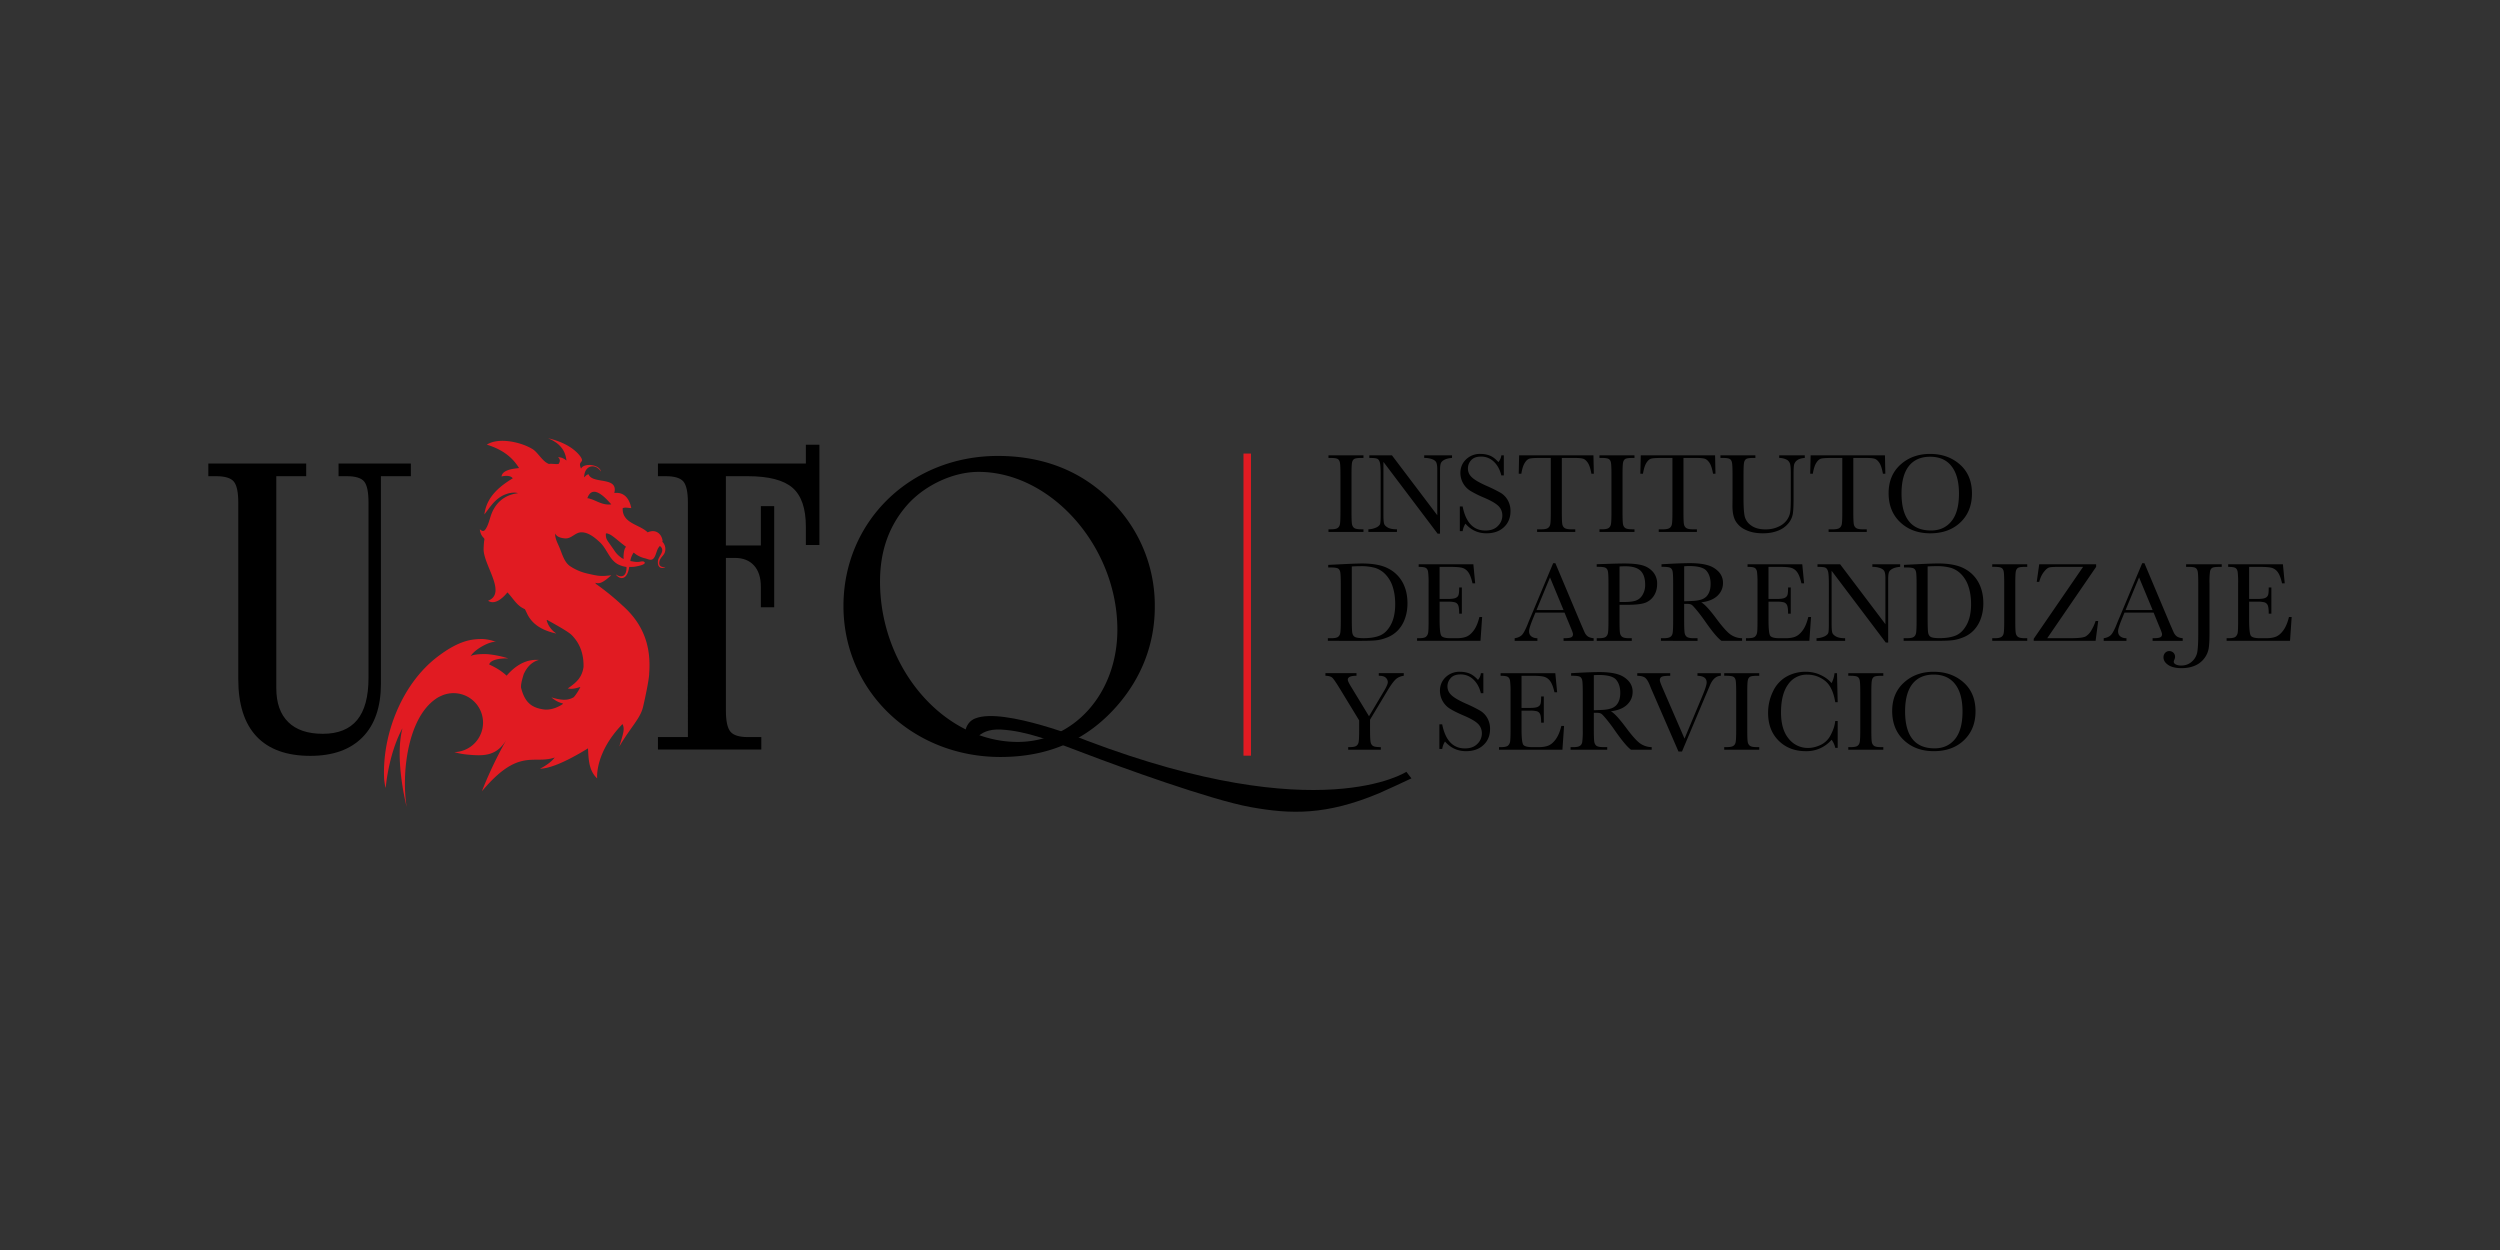 <svg xmlns="http://www.w3.org/2000/svg" xml:space="preserve" width="960" height="480" viewBox="0 0 960 480">
  <rect x="0" y="0" width="960" height="480" fill="#333333" stroke="none"/>
  <path d="M510.13 175.84v-1h13.44v1h-.62c-1.45 0-2.4.12-2.85.36-.45.24-.75.69-.9 1.34-.15.64-.22 2.2-.22 4.63v14.43c0 2.3.05 3.82.16 4.54.1.71.4 1.25.87 1.6.47.34 1.37.51 2.7.51h.86v1h-13.44v-1h.87c1.26 0 2.13-.15 2.61-.47.49-.32.79-.82.92-1.49s.2-2.23.2-4.7v-14.42c0-2.34-.07-3.85-.2-4.53-.13-.68-.42-1.15-.87-1.4-.44-.27-1.41-.4-2.9-.4zm41.91 29.08-20.8-27.56v20.4c0 1.7.09 2.81.26 3.34.16.54.63 1.03 1.41 1.48.79.45 1.96.67 3.52.67v1h-10.97v-1a7.9 7.9 0 0 0 3.2-.77c.74-.41 1.18-.85 1.32-1.33.13-.48.2-1.6.2-3.38v-15.6c0-2.25-.1-3.76-.3-4.53-.22-.76-.55-1.25-1-1.47-.47-.22-1.48-.33-3.06-.33v-1h8.68l17.41 23.01v-17.58c0-1.3-.13-2.21-.4-2.73-.26-.52-.8-.94-1.64-1.24a8.53 8.53 0 0 0-2.97-.46v-1h10.68v1c-1.25.1-2.23.35-2.94.72-.72.38-1.17.83-1.37 1.36-.2.52-.3 1.42-.3 2.68v24.32h-.93zm8.53-.97v-9.46h1.08c1.23 6.16 4.14 9.24 8.75 9.24 2.06 0 3.66-.58 4.8-1.77a5.56 5.56 0 0 0 1.7-3.95c0-1.48-.5-2.71-1.5-3.71-1-.98-2.81-2.04-5.46-3.17a40.65 40.65 0 0 1-5.33-2.65 8.14 8.14 0 0 1-3.82-6.84c0-2.1.73-3.85 2.18-5.24a7.64 7.64 0 0 1 5.52-2.1c1.24 0 2.41.2 3.51.61 1.1.4 2.23 1.25 3.38 2.52a4.62 4.62 0 0 0 1.13-2.58h.96v7.7h-.96c-.55-2.24-1.52-4-2.91-5.3a6.94 6.94 0 0 0-4.85-1.92c-1.75 0-3.03.47-3.85 1.41a4.66 4.66 0 0 0-1.22 3.12c0 1.36.5 2.5 1.54 3.44 1 .96 2.84 2.03 5.48 3.21a57.89 57.89 0 0 1 5.52 2.72 7.7 7.7 0 0 1 2.77 2.86 8.32 8.32 0 0 1 1.04 4.2c0 2.52-.84 4.57-2.52 6.14-1.67 1.58-3.92 2.36-6.72 2.36-3.22 0-5.91-1.23-8.06-3.7a7.27 7.27 0 0 0-1.07 2.86zm23.62-22.03h-1l.15-7.07h28.54l.15 7.07h-.93c-.34-1.94-.79-3.34-1.37-4.2-.58-.86-1.2-1.39-1.86-1.58-.67-.2-1.8-.3-3.4-.3h-4.73v20.76c0 2.3.05 3.81.16 4.53.1.72.4 1.26.87 1.6.49.35 1.38.53 2.7.53h1.43v1h-14.66v-1h1.52c1.26 0 2.13-.16 2.61-.48.49-.32.8-.82.93-1.48.14-.68.2-2.24.2-4.7v-20.75h-4.35c-1.9 0-3.17.09-3.82.27-.65.18-1.26.72-1.83 1.63-.57.92-1.01 2.3-1.31 4.17m30-6.08v-1h13.45v1h-.63c-1.44 0-2.4.12-2.84.36-.45.24-.75.69-.9 1.34-.15.64-.22 2.2-.22 4.63v14.43c0 2.3.05 3.82.16 4.54.1.71.4 1.25.86 1.6.48.34 1.37.51 2.7.51h.87v1H614.2v-1h.87c1.25 0 2.13-.15 2.61-.47.48-.32.79-.82.92-1.49s.2-2.23.2-4.7v-14.42c0-2.34-.07-3.85-.2-4.53-.13-.68-.42-1.15-.87-1.4-.45-.27-1.42-.4-2.9-.4zm16.7 6.08h-1l.16-7.07h28.54l.15 7.07h-.93c-.34-1.94-.79-3.34-1.37-4.2-.58-.86-1.2-1.39-1.87-1.58-.66-.2-1.8-.3-3.4-.3h-4.72v20.76c0 2.3.05 3.81.16 4.53.1.72.4 1.26.87 1.6.49.35 1.38.53 2.7.53h1.43v1h-14.66v-1h1.52c1.25 0 2.13-.16 2.61-.48.48-.32.8-.82.93-1.48.14-.68.2-2.24.2-4.7v-20.75h-4.35c-1.9 0-3.17.09-3.82.27-.65.18-1.26.72-1.83 1.63-.57.92-1.01 2.3-1.31 4.17m52.32-7.08h9.82v1c-1.3.1-2.27.38-2.91.88a3.02 3.02 0 0 0-1.19 1.68c-.14.62-.21 1.83-.21 3.62v9.78c0 2.5-.1 4.36-.3 5.58a7.74 7.74 0 0 1-1.69 3.58 9.5 9.5 0 0 1-3.93 2.8c-1.7.69-3.64 1.03-5.86 1.03-2.61 0-4.83-.44-6.64-1.33a8.47 8.47 0 0 1-3.89-3.45c-.77-1.4-1.16-3.3-1.16-5.67l.03-3.01v-9.16c0-2.34-.07-3.85-.21-4.53-.14-.68-.43-1.15-.87-1.4-.44-.27-1.4-.4-2.9-.4h-.66v-1h13.42v1h-.6c-1.43 0-2.38.12-2.83.36-.45.24-.75.68-.9 1.34-.15.64-.23 2.2-.23 4.63v9.26c0 3.22.15 5.49.45 6.83a5.99 5.99 0 0 0 2.5 3.53c1.37 1 3.2 1.5 5.49 1.5 1.8 0 3.42-.33 4.89-1a7.99 7.99 0 0 0 3.27-2.52c.72-1 1.16-2.04 1.32-3.1.15-1.06.24-2.73.24-5.02v-10.02c0-1.66-.1-2.82-.29-3.49a2.7 2.7 0 0 0-1.21-1.58 6.54 6.54 0 0 0-2.95-.72zm12.9 7.08h-1l.16-7.07h28.54l.15 7.07h-.93c-.34-1.94-.79-3.34-1.37-4.2-.58-.86-1.2-1.39-1.87-1.58-.66-.2-1.8-.3-3.4-.3h-4.73v20.76c0 2.3.06 3.81.17 4.53.1.72.4 1.26.87 1.6.48.35 1.38.53 2.7.53h1.43v1h-14.66v-1h1.52c1.25 0 2.13-.16 2.61-.48.48-.32.8-.82.93-1.48.14-.68.2-2.24.2-4.7v-20.75h-4.35c-1.9 0-3.17.09-3.82.27-.65.18-1.26.72-1.83 1.63-.58.92-1.01 2.3-1.32 4.17m29.11 7.43c0-4.54 1.52-8.18 4.55-10.93 3.04-2.74 6.83-4.12 11.37-4.12 4.58 0 8.4 1.36 11.48 4.08 3.07 2.72 4.6 6.43 4.6 11.12 0 4.56-1.46 8.24-4.4 11.06-2.95 2.82-6.82 4.23-11.62 4.23-4.67 0-8.5-1.4-11.5-4.23-2.99-2.82-4.48-6.55-4.48-11.2m4.96.14c0 4.73.95 8.28 2.84 10.65 1.88 2.37 4.71 3.56 8.48 3.56 3.31 0 5.93-1.19 7.85-3.56 1.93-2.37 2.89-5.9 2.89-10.6 0-4.57-.95-8.07-2.85-10.51-1.89-2.44-4.63-3.65-8.23-3.65-3.55 0-6.26 1.19-8.15 3.56-1.88 2.39-2.83 5.9-2.83 10.55m-220.17 27.42 4.84-.24c4.03-.2 6.75-.3 8.15-.3 4.37 0 7.77.66 10.21 1.99a12.94 12.94 0 0 1 5.46 5.41c1.2 2.28 1.79 4.9 1.79 7.88 0 2.16-.33 4.13-.98 5.91a12.45 12.45 0 0 1-2.67 4.45 11.5 11.5 0 0 1-3.96 2.69c-1.49.61-2.91 1-4.26 1.15-1.34.15-3.24.22-5.68.22H509.9v-1h1.21c1.26 0 2.13-.15 2.62-.47.48-.32.79-.81.92-1.49.14-.67.21-2.23.21-4.7v-14.17c0-2.34-.07-3.86-.2-4.55-.14-.68-.43-1.15-.87-1.4-.44-.26-1.4-.39-2.9-.39h-.86v-1zm9.07.6v19.65c0 2.9.05 4.78.16 5.61.1.85.43 1.43.97 1.77.55.34 1.7.51 3.44.51 2.56 0 4.66-.35 6.31-1.05 1.65-.7 3.03-2.08 4.13-4.14 1.1-2.06 1.66-4.69 1.66-7.89 0-2.48-.32-4.7-.96-6.65a12.09 12.09 0 0 0-2.77-4.76 9.34 9.34 0 0 0-3.99-2.5 19.83 19.83 0 0 0-5.62-.66c-1.1 0-2.2.04-3.33.11m49 19.41h1.05l-.63 9.15h-24.36v-1h.62c1.45 0 2.4-.19 2.82-.58.43-.39.7-.88.81-1.48.12-.6.18-2.13.18-4.6v-14.41a33 33 0 0 0-.19-4.43c-.12-.7-.4-1.2-.84-1.48-.44-.28-1.37-.42-2.78-.42v-1h21l.7 7.33h-1.02c-.47-2.06-1.03-3.51-1.7-4.37a4.3 4.3 0 0 0-2.4-1.63c-.92-.22-2.42-.33-4.47-.33h-4.08V230h3.13c1.43 0 2.43-.12 3-.37.57-.24.95-.61 1.13-1.11.18-.5.27-1.47.27-2.92h1.02v10.06h-1.02c0-1.63-.14-2.72-.4-3.28a1.99 1.99 0 0 0-1.21-1.08 9.88 9.88 0 0 0-2.68-.25h-3.23v6.96c0 3.48.22 5.53.67 6.14.45.62 1.65.93 3.62.93h2.19c1.55 0 2.82-.2 3.82-.6 1-.4 1.94-1.21 2.85-2.45.9-1.24 1.61-2.94 2.13-5.1m32.68-1.7h-11.16l-.77 1.87c-1.12 2.7-1.68 4.46-1.68 5.28 0 .89.3 1.56.9 2.01.6.46 1.37.69 2.3.69v1h-8.73v-1c1.3-.2 2.27-.66 2.9-1.38.64-.72 1.4-2.22 2.3-4.52.07-.22.42-1.06 1.05-2.52l8.54-20.4h.84l9.83 23.35 1.34 3.08c.3.7.71 1.24 1.23 1.64.5.4 1.28.64 2.3.75v1h-11.55v-1c1.41 0 2.37-.1 2.87-.32.5-.2.75-.62.75-1.25 0-.31-.33-1.26-1-2.84zm-.37-.97-5.2-12.54-5.18 12.54zm21.5-2.02v6.18c0 2.31.05 3.83.16 4.54.1.72.4 1.25.88 1.6.48.34 1.37.52 2.69.52h.97v1h-13.46v-1h.78c1.25 0 2.13-.16 2.61-.48.48-.32.79-.82.92-1.49s.2-2.23.2-4.7v-14.41c0-2.34-.07-3.86-.2-4.53-.13-.68-.42-1.15-.87-1.41-.45-.27-1.42-.4-2.9-.4h-.55v-1l3.7-.12c2.94-.1 5.24-.16 6.89-.16 3.03 0 5.37.24 7.01.72a8.23 8.23 0 0 1 4.04 2.54 6.78 6.78 0 0 1 1.57 4.6c0 1.6-.36 3.02-1.07 4.25a6.92 6.92 0 0 1-3.08 2.8c-1.34.63-3.7.95-7.06.95zm0-1.08h2.1c1.7 0 3.06-.17 4.1-.51a4.85 4.85 0 0 0 2.6-2.14 7.3 7.3 0 0 0 1.04-4c0-2.44-.6-4.22-1.79-5.36-1.19-1.13-3.12-1.7-5.8-1.7-.98 0-1.73.03-2.25.09zm47.05 14.91h-7.91c-1.4-.98-3.56-3.55-6.44-7.71a64.6 64.6 0 0 0-2.89-3.83c-1-1.22-1.68-1.97-2.06-2.24-.37-.27-.96-.4-1.75-.4h-1.18v6.53c0 2.31.06 3.83.17 4.54.1.72.4 1.25.87 1.6.47.34 1.37.52 2.7.52h1.4v1H637.8v-1h.96c1.25 0 2.13-.16 2.6-.48.5-.32.8-.81.93-1.49.13-.67.2-2.23.2-4.7v-14.41c0-2.34-.07-3.85-.2-4.53-.13-.68-.42-1.15-.87-1.41s-1.42-.4-2.9-.4h-.5v-.99l4.2-.22c2.8-.13 5.04-.2 6.69-.2 2.8 0 5.08.27 6.83.79a9.2 9.2 0 0 1 4.27 2.56 6.1 6.1 0 0 1 1.62 4.25c0 1.92-.7 3.56-2.12 4.92-1.42 1.36-3.5 2.2-6.25 2.54 1.23.6 3.22 2.73 5.94 6.42 2.23 2.99 3.98 4.95 5.25 5.87a7.93 7.93 0 0 0 4.51 1.48v1zm-22.23-15.18c1.09-.03 2.2-.07 3.37-.13 1.16-.06 2.16-.21 3.01-.47a5.19 5.19 0 0 0 2.07-1.14c.52-.5.94-1.16 1.24-1.97.31-.8.46-1.8.46-2.99 0-2.06-.51-3.72-1.55-4.96-1.03-1.25-3.28-1.87-6.76-1.87-.53 0-1.14.03-1.84.09v13.44zm47.67 6.03h1.05l-.64 9.15h-24.35v-1h.61c1.46 0 2.4-.19 2.83-.58.43-.39.7-.88.81-1.48.12-.6.18-2.13.18-4.6v-14.41a33 33 0 0 0-.19-4.43c-.13-.7-.4-1.2-.85-1.48-.44-.28-1.36-.42-2.78-.42v-1h21.01l.7 7.33h-1.02c-.47-2.06-1.03-3.51-1.7-4.37a4.3 4.3 0 0 0-2.4-1.63c-.93-.22-2.42-.33-4.47-.33h-4.08V230h3.13c1.43 0 2.43-.12 3-.37.57-.24.95-.61 1.13-1.11.18-.5.27-1.47.27-2.92h1.02v10.06h-1.02c0-1.63-.14-2.72-.41-3.28a1.99 1.99 0 0 0-1.2-1.08 9.88 9.88 0 0 0-2.68-.25h-3.23v6.96c0 3.48.22 5.53.67 6.14.45.62 1.65.93 3.62.93h2.19c1.54 0 2.82-.2 3.81-.6 1-.4 1.95-1.21 2.86-2.45.9-1.24 1.6-2.94 2.13-5.1m29.75 9.81-20.8-27.56v20.41c0 1.69.09 2.8.26 3.34.16.53.63 1.03 1.41 1.47.79.45 1.96.68 3.52.68v1h-10.98v-1a7.9 7.9 0 0 0 3.21-.77c.74-.42 1.18-.86 1.32-1.34.13-.48.2-1.6.2-3.38V224c0-2.25-.1-3.76-.3-4.52-.22-.77-.55-1.26-1-1.48-.47-.22-1.48-.33-3.06-.33v-1h8.68L724 239.69V222.1c0-1.3-.13-2.21-.4-2.74-.26-.51-.8-.93-1.64-1.23a8.53 8.53 0 0 0-2.97-.46v-1h10.68v1c-1.25.1-2.23.35-2.94.72-.72.38-1.17.83-1.37 1.35-.2.53-.3 1.43-.3 2.69v24.32zm7-29.83 4.84-.24c4.04-.2 6.76-.3 8.16-.3 4.37 0 7.77.66 10.21 1.99a12.94 12.94 0 0 1 5.45 5.41c1.2 2.28 1.8 4.9 1.8 7.88 0 2.16-.33 4.13-.98 5.91a12.45 12.45 0 0 1-2.68 4.45 11.5 11.5 0 0 1-3.95 2.69c-1.5.61-2.91 1-4.26 1.15-1.35.15-3.24.22-5.68.22H731v-1h1.22c1.26 0 2.13-.15 2.61-.47.49-.32.8-.81.93-1.49.14-.67.21-2.23.21-4.7v-14.17c0-2.34-.07-3.86-.2-4.55-.14-.68-.43-1.15-.88-1.4-.44-.26-1.4-.39-2.89-.39h-.87v-1zm9.07.6v19.65c0 2.9.06 4.78.17 5.61.1.85.43 1.43.97 1.77.54.34 1.69.51 3.44.51 2.56 0 4.66-.35 6.3-1.05 1.65-.7 3.03-2.08 4.14-4.14 1.1-2.06 1.66-4.69 1.66-7.89 0-2.48-.33-4.7-.96-6.65a12.09 12.09 0 0 0-2.77-4.76 9.34 9.34 0 0 0-4-2.5 19.83 19.83 0 0 0-5.6-.66c-1.1 0-2.22.04-3.35.11m24.81.16v-1h13.44v1h-.62c-1.45 0-2.4.11-2.85.35-.45.24-.75.69-.9 1.34-.15.65-.22 2.2-.22 4.64v14.42c0 2.31.05 3.83.16 4.54.1.72.4 1.25.87 1.6.47.34 1.36.52 2.7.52h.86v1h-13.44v-1h.87c1.26 0 2.13-.16 2.61-.48.49-.32.8-.81.92-1.49.13-.67.2-2.23.2-4.7v-14.41c0-2.34-.07-3.86-.2-4.53-.13-.68-.42-1.15-.87-1.41s-1.41-.4-2.9-.4zm15.92 28.4v-.76l18.97-27.64h-9.15c-1.97 0-3.25.08-3.85.23-.6.16-1.3.74-2.07 1.73-.78.99-1.37 2.26-1.78 3.8h-.95l.95-6.76h21.86v1l-18.78 27.4h8.98c3.05 0 4.99-.23 5.81-.7a6.5 6.5 0 0 0 2.25-2.48 17.3 17.3 0 0 0 1.53-3.43h1l-1 7.61zm46.04-10.84H815.8l-.76 1.87c-1.13 2.7-1.7 4.46-1.7 5.28 0 .89.3 1.56.9 2.01.61.46 1.38.69 2.32.69v1h-8.74v-1c1.3-.2 2.27-.66 2.9-1.38.64-.72 1.4-2.22 2.3-4.52.08-.22.43-1.06 1.05-2.52l8.54-20.4h.85l9.82 23.35 1.35 3.08c.3.7.7 1.24 1.22 1.64.51.4 1.28.64 2.31.75v1h-11.56v-1c1.42 0 2.38-.1 2.87-.32.5-.2.75-.62.75-1.25 0-.31-.33-1.26-1-2.84zm-.37-.97-5.21-12.54-5.18 12.54z"/>
  <path d="M839.47 216.68h13.67v1h-.74c-1.45 0-2.4.11-2.85.35-.45.24-.74.69-.89 1.34a29 29 0 0 0-.21 4.64v19.21c0 2.49-.1 4.38-.3 5.68a8.72 8.72 0 0 1-1.63 3.81 8.78 8.78 0 0 1-3.59 2.86c-1.5.66-3.24 1-5.21 1-2.23 0-3.95-.42-5.14-1.24-1.2-.81-1.8-1.78-1.8-2.91 0-.68.21-1.25.63-1.72.43-.45.96-.69 1.58-.69.63 0 1.16.22 1.6.63.42.42.63.93.63 1.55 0 .35-.08.73-.26 1.12-.16.35-.24.6-.24.78 0 .46.28.82.83 1.08.55.26 1.23.4 2.04.4 1.64 0 3.03-.53 4.16-1.58a6.35 6.35 0 0 0 2.03-3.71c.23-1.43.35-3.78.35-7.06v-19.21c0-2.34-.07-3.86-.2-4.53-.14-.68-.43-1.15-.87-1.41-.45-.27-1.41-.4-2.9-.4h-.7zm39.49 20.25H880l-.63 9.15h-24.35v-1h.6c1.46 0 2.4-.19 2.84-.58.42-.39.7-.88.81-1.48.11-.6.17-2.13.17-4.6v-14.41a33 33 0 0 0-.18-4.43c-.13-.7-.41-1.2-.85-1.48s-1.37-.42-2.79-.42v-1h21.02l.7 7.33h-1.03c-.46-2.06-1.03-3.51-1.7-4.37a4.3 4.3 0 0 0-2.4-1.63c-.92-.22-2.42-.33-4.47-.33h-4.07V230h3.12c1.43 0 2.43-.12 3-.37.58-.24.95-.61 1.14-1.11.18-.5.26-1.47.26-2.92h1.02v10.06h-1.02c0-1.63-.13-2.72-.4-3.28a1.99 1.99 0 0 0-1.21-1.08 9.88 9.88 0 0 0-2.68-.25h-3.23v6.96c0 3.48.23 5.53.67 6.14.45.62 1.66.93 3.63.93h2.18c1.55 0 2.82-.2 3.82-.6 1-.4 1.95-1.21 2.85-2.45.9-1.24 1.62-2.94 2.14-5.1M525.7 275.04l5.79-9.73c.95-1.6 1.43-2.72 1.43-3.38a2.3 2.3 0 0 0-.76-1.67c-.5-.51-1.41-.77-2.71-.77v-1h9.6v1c-1.33.2-2.4.68-3.22 1.49-.81.8-1.86 2.26-3.13 4.37l-6.6 11v3.9c0 2.5.08 4.1.23 4.78.15.68.48 1.17.98 1.45s1.47.42 2.93.42v1h-12.53v-1h.48c1.26 0 2.13-.15 2.61-.47.49-.32.79-.81.92-1.49.13-.67.2-2.23.2-4.7v-3.61l-7.33-12.04c-1.49-2.43-2.48-3.88-2.98-4.34-.49-.48-1.37-.72-2.64-.76v-1h11.93v1c-2.23 0-3.34.51-3.34 1.52 0 .4.37 1.21 1.1 2.43zm27.02 12.56v-9.45h1.08c1.23 6.16 4.14 9.24 8.74 9.24 2.07 0 3.67-.6 4.8-1.77a5.55 5.55 0 0 0 1.7-3.96c0-1.47-.49-2.71-1.48-3.7-1-1-2.82-2.05-5.47-3.17-2.35-1.01-4.13-1.9-5.33-2.66a8.13 8.13 0 0 1-3.82-6.84c0-2.1.73-3.84 2.18-5.24a7.64 7.64 0 0 1 5.52-2.09c1.24 0 2.41.2 3.5.6 1.1.41 2.24 1.25 3.4 2.52a4.62 4.62 0 0 0 1.12-2.58h.95v7.7h-.95c-.55-2.24-1.52-4-2.91-5.3a6.95 6.95 0 0 0-4.85-1.92c-1.75 0-3.03.47-3.85 1.42a4.67 4.67 0 0 0-1.23 3.11c0 1.36.52 2.5 1.55 3.45 1 .95 2.84 2.02 5.48 3.2a56.3 56.3 0 0 1 5.52 2.73 7.7 7.7 0 0 1 2.77 2.85 8.32 8.32 0 0 1 1.04 4.21c0 2.52-.84 4.56-2.52 6.13-1.67 1.58-3.92 2.37-6.72 2.37-3.22 0-5.91-1.24-8.06-3.71a7.3 7.3 0 0 0-1.07 2.86zm46.84-8.85h1.04l-.63 9.16h-24.35v-1h.61c1.46 0 2.4-.2 2.83-.59.42-.39.7-.88.81-1.48.11-.6.18-2.13.18-4.59v-14.42a33 33 0 0 0-.19-4.42c-.12-.7-.4-1.2-.85-1.48-.44-.29-1.37-.43-2.78-.43v-.99h21.01l.7 7.33h-1.03c-.46-2.06-1.03-3.51-1.7-4.37a4.3 4.3 0 0 0-2.4-1.63c-.92-.22-2.41-.34-4.46-.34h-4.08v12.34h3.12c1.44 0 2.44-.12 3-.36.58-.25.96-.62 1.14-1.12.18-.5.27-1.47.27-2.92h1.02v10.06h-1.02c0-1.62-.14-2.73-.41-3.28a1.98 1.98 0 0 0-1.2-1.09 9.88 9.88 0 0 0-2.68-.24h-3.24v6.95c0 3.49.23 5.54.68 6.15.44.62 1.65.92 3.62.92h2.18c1.55 0 2.83-.2 3.82-.6 1-.4 1.95-1.2 2.85-2.44.9-1.25 1.62-2.95 2.14-5.12m34.7 9.16h-7.92c-1.4-.98-3.55-3.56-6.44-7.72a64.7 64.7 0 0 0-2.88-3.83c-1-1.22-1.69-1.97-2.06-2.24-.38-.26-.96-.4-1.76-.4h-1.17v6.53c0 2.32.06 3.83.16 4.55.11.7.4 1.24.87 1.6.47.34 1.37.5 2.7.5h1.41v1.01H603.1v-1h.95c1.26 0 2.13-.16 2.61-.48.49-.32.8-.81.92-1.48a33 33 0 0 0 .2-4.7v-14.42c0-2.34-.07-3.86-.2-4.53-.13-.68-.42-1.16-.87-1.41-.45-.26-1.41-.4-2.9-.4h-.5v-.99l4.2-.22c2.81-.13 5.04-.2 6.69-.2 2.8 0 5.08.27 6.84.79a9.12 9.12 0 0 1 4.26 2.56 6.07 6.07 0 0 1 1.63 4.25c0 1.92-.71 3.56-2.13 4.92-1.42 1.36-3.5 2.2-6.24 2.54 1.23.6 3.2 2.73 5.94 6.42 2.22 2.99 3.98 4.95 5.25 5.87a7.9 7.9 0 0 0 4.5 1.47v1.01zm-22.23-15.18c1.08-.03 2.2-.07 3.36-.13 1.16-.06 2.16-.22 3.01-.48a5.12 5.12 0 0 0 2.08-1.14c.52-.5.94-1.15 1.24-1.96.3-.81.46-1.8.46-3 0-2.06-.52-3.72-1.55-4.96-1.04-1.25-3.29-1.87-6.76-1.87-.53 0-1.15.03-1.84.08zm33.85 15.87h-1.34l-10.15-23.38c-.2-.41-.49-1.14-.9-2.17-.56-1.38-1.15-2.31-1.77-2.8-.62-.47-1.62-.72-3.01-.75v-1h12.66v1c-1.58 0-2.63.11-3.18.34-.54.24-.81.68-.81 1.33 0 .42.34 1.4 1.02 2.95l8.46 19.52 6.79-16.24c1.14-2.72 1.71-4.5 1.71-5.32 0-1.66-1.18-2.52-3.53-2.58v-1h8.98v1c-.91.03-1.72.35-2.41.98-.7.62-1.3 1.53-1.8 2.73l-1.97 4.62zm16.22-29.1v-1h13.45v1h-.63c-1.45 0-2.4.12-2.84.35-.46.24-.75.69-.9 1.33-.16.65-.23 2.2-.23 4.65v14.42c0 2.31.05 3.83.16 4.54.1.72.4 1.25.87 1.6.47.35 1.37.51 2.7.51h.87v1H662.1v-1h.87c1.26 0 2.13-.15 2.61-.47.49-.32.8-.81.92-1.49.13-.67.2-2.23.2-4.7v-14.41c0-2.34-.07-3.86-.2-4.54-.13-.67-.42-1.15-.87-1.4-.44-.27-1.41-.4-2.9-.4h-.63zm42.64 17.37h.93v10.3h-.93a7.85 7.85 0 0 0-1.41-3.1 12.66 12.66 0 0 1-9.91 4.38c-4.25 0-7.73-1.35-10.43-4.04-2.7-2.69-4.04-6.24-4.04-10.67 0-2.9.62-5.64 1.87-8.2a12.6 12.6 0 0 1 5.2-5.72 14.81 14.81 0 0 1 7.33-1.86c2.2 0 4.2.45 5.98 1.35a12 12 0 0 1 4 3c.62-1.22 1-2.5 1.12-3.81h.96l.26 11.15h-.93c-.65-3.97-1.98-6.72-3.99-8.27-2-1.54-4.26-2.32-6.77-2.32a8.6 8.6 0 0 0-7.34 3.75c-1.82 2.5-2.73 6.08-2.73 10.74 0 4.4.99 7.78 2.98 10.14a9.28 9.28 0 0 0 7.39 3.52c1.57 0 3.18-.38 4.84-1.15a8.41 8.41 0 0 0 3.91-3.9c.96-1.82 1.53-3.59 1.7-5.3m5.01-17.36v-1h13.45v1h-.63c-1.45 0-2.4.12-2.84.35-.45.24-.75.69-.9 1.33-.16.65-.23 2.2-.23 4.65v14.42c0 2.31.05 3.83.16 4.54.1.72.4 1.25.87 1.6.47.35 1.37.51 2.7.51h.87v1h-13.45v-1h.87c1.26 0 2.13-.15 2.62-.47.48-.32.78-.81.91-1.49.13-.67.2-2.23.2-4.7v-14.41c0-2.34-.07-3.86-.2-4.54-.13-.67-.42-1.15-.86-1.4-.45-.27-1.42-.4-2.91-.4h-.63zM726.6 273c0-4.53 1.51-8.18 4.55-10.92 3.03-2.74 6.82-4.12 11.36-4.12 4.58 0 8.41 1.35 11.48 4.07 3.08 2.72 4.61 6.43 4.61 11.13 0 4.56-1.47 8.24-4.41 11.06-2.94 2.82-6.81 4.23-11.61 4.23-4.68 0-8.5-1.41-11.5-4.23-2.99-2.82-4.48-6.56-4.48-11.21m4.96.15c0 4.73.95 8.28 2.84 10.65 1.88 2.37 4.71 3.56 8.48 3.56 3.31 0 5.93-1.2 7.85-3.56 1.92-2.37 2.88-5.91 2.88-10.6 0-4.57-.94-8.07-2.84-10.5-1.9-2.45-4.64-3.67-8.23-3.67-3.55 0-6.26 1.2-8.15 3.57-1.88 2.38-2.83 5.9-2.83 10.55"/>
  <path fill="#fff" d="M478.94 174.17v116.01"/>
  <path fill="#e11b22" d="M477.5 174.17v116.01h2.88V174.17Z" color="#000"/>
  <path d="M91.5 193.01c0-4.02-.58-6.72-1.73-8.1-1.14-1.36-3.4-2.05-6.75-2.05H80V178h37.58v4.86H106.1v81.38c0 5.7 1.52 10.05 4.58 13.04 3.04 3 7.47 4.5 13.3 4.5 5.86 0 10.25-1.77 13.16-5.29 2.9-3.52 4.37-8.92 4.37-16.19v-67.29c0-4.08-.57-6.79-1.68-8.13-1.12-1.34-3.33-2.02-6.63-2.02H130V178h27.77v4.86h-11.5v79.7c0 8.9-2.34 15.73-7.04 20.52-4.7 4.78-11.38 7.17-20.05 7.17-9.12 0-16.01-2.5-20.68-7.47-4.67-4.98-7-12.3-7-21.98zm172.65 0c0-4.02-.57-6.72-1.72-8.1-1.15-1.36-3.4-2.05-6.76-2.05h-3.02V178h56.8v-7.22h5.2v38.51h-5.2v-7.05c0-6.99-1.7-11.96-5.11-14.93-3.42-2.96-9.15-4.45-17.2-4.45h-8.4v26.6h13.43v-15.1h5.12v38.84h-5.12v-7.89c0-3.52-.88-6.24-2.64-8.18-1.76-1.93-4.21-2.89-7.34-2.89h-3.44v58.64c0 3.98.57 6.66 1.72 8.06 1.14 1.4 3.36 2.1 6.67 2.1h5.2v4.78h-39.69v-4.78h11.5z"/>
  <path fill="#e11b22" d="M253.24 215.49c.33-1.37 1.65-2.21 2.04-3.33.5-1.49.11-3.12-.94-4.12 0 0 .05-.1.01-.19a.24.24 0 0 0 .1-.08c-.37-2.96-2.81-4.7-5.74-3.34-3.17-3.13-9.8-3.38-9.6-9.27.87-.5 2.64-.01 3.3-.05-.6-3.13-2.38-6.3-6.52-5.8 1.69-6.54-8.48-3.23-9.88-7.2-.73.15-1.17.7-1.66 1.17l-.03-.17c.16-4.55 4.37-5.27 6.44-2.01-.38-2.73-6.45-3.51-7.64-1.15-1.48-3.34 1.8-1.93-.43-4.9-2.91-3.69-7.8-5.74-12.22-6.76 3.33 1.45 6.52 3.6 7.05 8.55-1.82-1.49-3.23-1.25-3.23-1.25s1.36.9.25 2.5c-.26.35-3.83-.23-3.57.13-2.69-.83-4.38-4.65-6.7-5.9-4.38-2.6-12.82-4.47-17.32-1.58 4.96 1.58 9.34 4.04 12.37 9-1.94.21-6.4.58-6.73 3.22 1.36-.3 3.44-.5 4.31.71-5.11 3.14-10.02 7.06-10.9 13.89 1.96-2.56 3.5-4.98 6-6.64 2.65-1.76 5.7-2.04 6.9-1.53-6.03.75-9.03 4.6-10.36 8.48-.64 1.87-1.04 3.86-2.13 5.4-1.03 1.6-2.22-.43-2.14.14.43 2.95 1.94 3.05 1.74 3.82-.12.44-.28 2.34-.3 3.6-.08 6.17 9.07 16.98 1.71 19.86 2.75 1.82 5.9-1.31 7.45-3.22 2.46 2.66 3.63 5.17 6.69 6.44l-.01.05c.92 1.07 1.69 7.12 12.1 9.32a8.94 8.94 0 0 1-3.74-5.08l.18-.15c5.26 2.88 8.37 4.78 9.33 5.71 3.2 3.14 4.75 7.22 4.66 12.3-.53 3.8-2.4 5.87-6.06 8.28 1.4.4 3.22 0 4.85-.57a17.92 17.92 0 0 1-2.52 3.94c-2.03 1.18-4.2 1.43-8.61.08 2.31 1.97 3.62 2.03 4.52 2.43-.49.45-3.98 2.7-7.51 2.2-4.92-.69-7.2-3.02-8.53-7.85-.38-.93-.02-2.82.9-5.71 1.33-2.94 3.27-4.75 5.8-5.44-4.49-.34-8.6 1.68-12.37 6.04-1.79-1.65-4-3.08-6.67-4.27.12-1.14 2.15-2.45 7.28-2.37a38.42 38.42 0 0 0-7.93-1.62c-3.01-.16-6.22.23-6.55.88 1.42-2.79 8.15-6.3 9.92-5.47-1.46-.7-3.02-1-4.55-1.18-.88-.1-2.85-.04-4.41.17-5.03.7-9.72 3.6-13.7 6.64-13.72 10.46-21.32 30.14-20.42 46.98.03.51.23 1.93.4 2.71.08.4.16.63.2.5v.01-.03c.02-.04.02-.13.03-.25.18-1.92 1.43-13.34 6.4-22.53-3.14 12.12 1.61 30.23 1.61 30.23-2.03-12.36.12-35.18 12.3-42.2.44-.21 1.17-.54 1.57-.71a11.33 11.33 0 0 1 15.46 10.53v.01a11.34 11.34 0 0 1-11.01 11.32c1.68.5 3.52.85 5.55 1 6.06.54 11 .48 14.76-6.3 0 0-5.45 9.26-9.74 20.35 14.21-16.99 19.92-10.16 27.96-12.98-.91 1.23-2.75 2.82-5.66 4.32 3.78-.13 9.7-2.47 18.44-7.83.22 4.58.39 8.57 3.52 11.55 0 0-1.04-9.8 9.73-20.88.83 1.78.55 2.94-1.24 8.66 4.27-7.36 8.07-10.72 9.14-15.28.6-2.53 2.34-10.47 2.35-12.87.68-9.18-1.4-18.18-10.24-26.02a97.33 97.33 0 0 0-10.17-8.28c-.1-.16-.22-.32-.3-.47 1.43.45 2.7.26 6.16-2.9-4.23.58-5.31.23-9.2-.64-2.02-.47-4-1.17-6.39-2.67-2.59-1.6-3.28-5.03-4.52-7.8-.63-1.38-1.38-2.9-1.45-4.45 0-.15.03-.39.02-.52 0 0 .3 1.72 3.88 1.95 2.18.15 3.73-2.11 5.82-2.32 2.99-.28 5.87 2.34 7.45 3.8 2.8 2.58 3.72 7.07 7.37 8.67.9.4 1.86.69 2.82.8.08.46.04.85-.04 1.33-.42 2.7-2.4 2.68-4.02 1.53.69 1.25 3.52 2.96 4.8-1.3.15-.52.26-1.05.36-1.58.56.03 1.11.02 1.67-.02.5-.03 5.17-.77 4.14-1.84-.36-.37-1.12-.25-1.51-.16-1.31.31-2.65 0-3.9-.22a7.84 7.84 0 0 1 1.27-3.24c.85.62.82.67 1.71 1.17a10 10 0 0 0 2.6 1.01c1.2.27 2.54 1.2 3.5-.13.97-1.34.98-3.26 2.18-4.49.03-.04.03-.09.06-.13 2.42 1.86-.52 3.8-.71 5.8-.3 3.21 2.1 2.9 2.9 2.25-1.41.3-2.78-.26-2.31-2.2m-23.29-22.6c-1.42-.6-2.78-1.32-4.4-1.58 1.22-3.48 3.58-2.71 5.67-1.1.55.42 1.07.89 1.55 1.37.82.8 1.52 1.6 1.96 2.1-1.12.17-2.1.03-3.04-.2-.6-.16-1.17-.36-1.74-.6m9.58 21.73c-.78-.24-.71-.26-1.39-.78a9.02 9.02 0 0 1-2.1-2.23c-3.07-4.53-3.36-4.26-3.4-6.51-.02-.63 1.43.06 1.92.35 1.06.67 2.04 1.51 3 2.3 1.06.88 1.74 1.39 2.83 2.24-.73.82-.87 2.26-.94 3.46-.06.76-.03.3.08 1.17"/>
  <path d="M427.1 192.76a56.4 56.4 0 0 1 16.34 40.29c0 14.03-4.95 26.92-14.2 37.65-11.56 13.38-26.41 19.98-45.07 19.98-33.86 0-60.28-25.43-60.28-57.96s25.76-57.64 59.29-57.64c17.67 0 32.53 5.95 43.92 17.68m-78.44.82c-7.1 7.93-10.73 17.67-10.73 29.72 0 33.2 24.44 61.6 52.84 61.6 21.64 0 38.3-18.66 38.3-43.1 0-31.87-25.42-60.6-53.32-60.6-9.58 0-20.32 4.95-27.09 12.38"/>
  <path d="m541.99 298.89-1.95-2.52s-33.15 21.93-122.48-11.88c0 0-32.08-13-43-8.63 0 0-4.85 1.37-3.95 8.4l2.7 2.34s1.34-7 11.1-6.45c9.76.55 19.48 4.35 32.53 9.33s47.87 17.66 63.3 20.45c15.45 2.8 29.03 3.16 49.25-5.3 5.04-2.25 7.54-3.4 12.5-5.74"/>
</svg>
